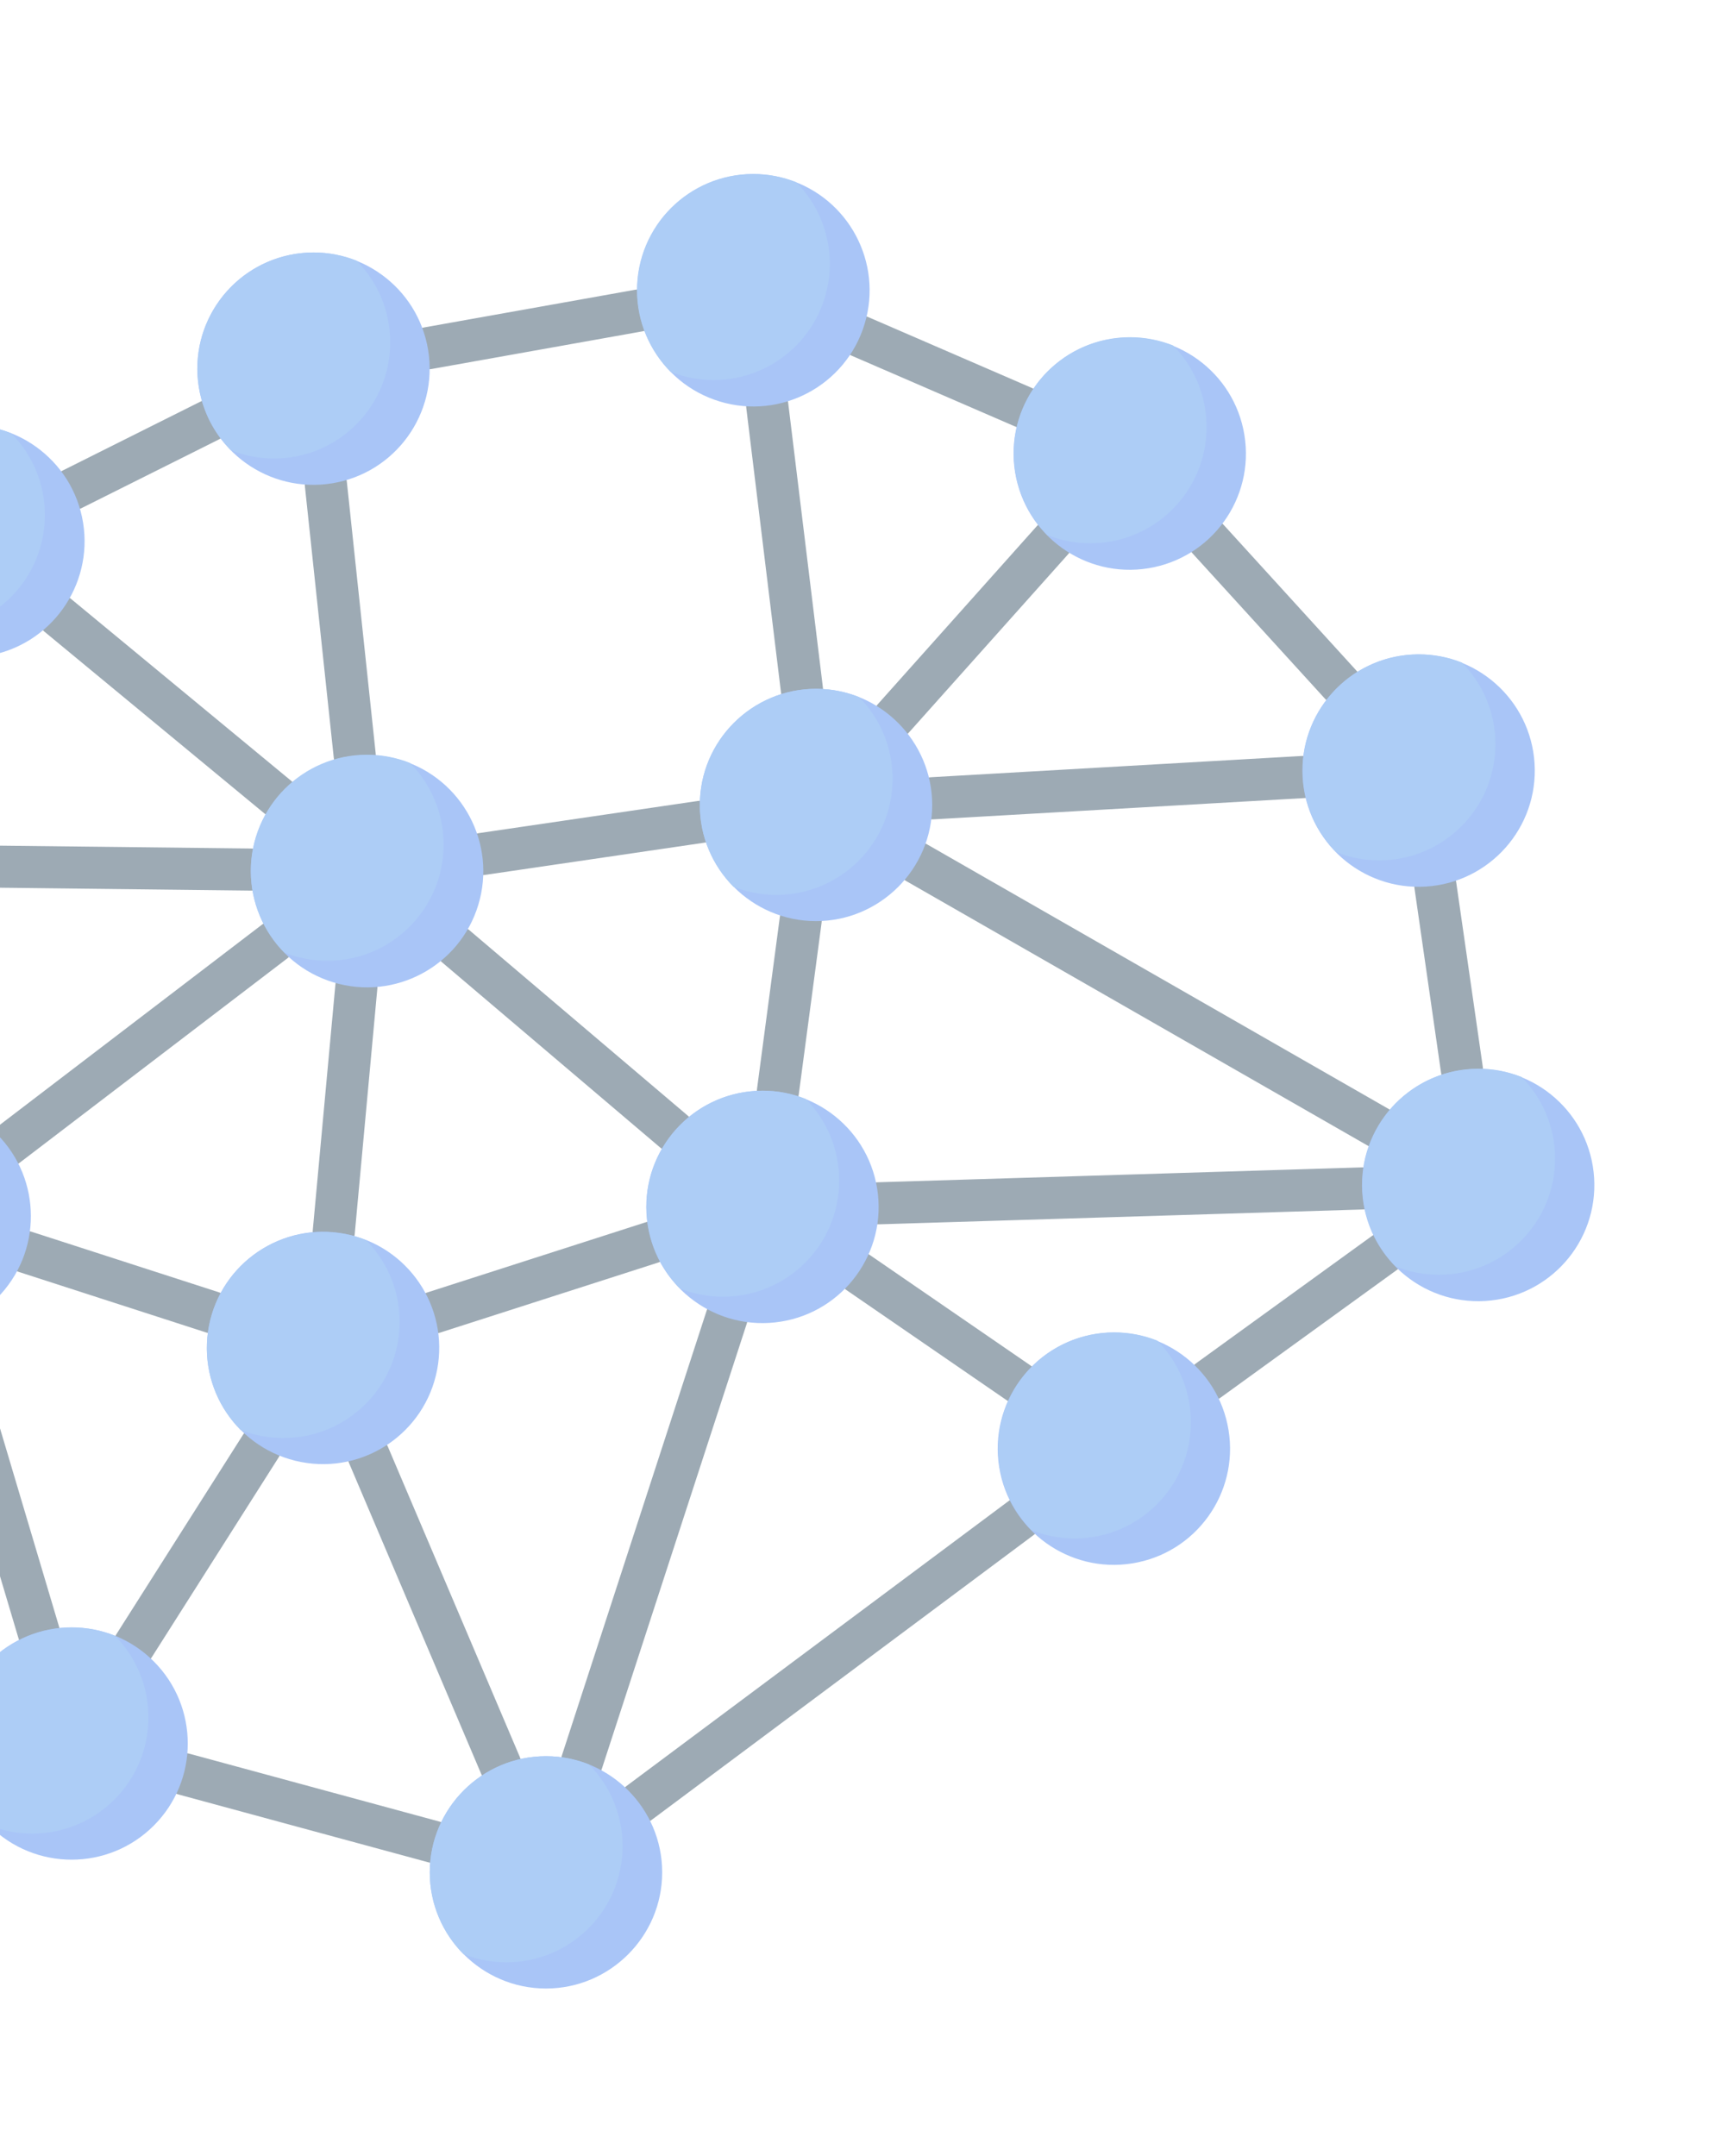 <svg xmlns="http://www.w3.org/2000/svg" width="40" height="50" viewBox="0 0 40 50" fill="none"><g opacity="0.5"><path fill-rule="evenodd" clip-rule="evenodd" d="M10.188 42.244C10.449 42.315 10.604 42.584 10.533 42.845C10.461 43.106 10.193 43.261 9.932 43.189L4.138 41.616C3.877 41.545 3.723 41.277 3.794 41.016C3.865 40.755 4.133 40.6 4.394 40.671L10.188 42.244Z" fill="#3B566A"></path><path fill-rule="evenodd" clip-rule="evenodd" d="M15.113 42.204C14.896 42.366 14.589 42.321 14.428 42.105C14.266 41.888 14.311 41.581 14.527 41.42L23.386 34.812C23.603 34.651 23.91 34.695 24.071 34.912C24.233 35.128 24.188 35.435 23.971 35.597L15.113 42.204ZM23.895 31.666C24.117 31.819 24.173 32.123 24.019 32.346C23.866 32.567 23.562 32.623 23.339 32.47L19.625 29.916C19.403 29.762 19.348 29.459 19.501 29.236C19.654 29.014 19.958 28.959 20.181 29.112L23.895 31.666ZM18.522 25.38C18.488 25.648 18.242 25.837 17.975 25.801C17.707 25.766 17.518 25.52 17.554 25.253L18.082 21.274C18.117 21.007 18.363 20.818 18.63 20.854C18.897 20.888 19.086 21.133 19.051 21.402L18.522 25.38ZM16.185 18.575C16.452 18.537 16.701 18.722 16.74 18.989C16.778 19.256 16.593 19.505 16.326 19.544L11.246 20.29C10.979 20.328 10.73 20.143 10.691 19.876C10.652 19.609 10.837 19.36 11.105 19.321L16.185 18.575ZM7.777 22.835C7.802 22.567 8.039 22.369 8.308 22.393C8.576 22.418 8.774 22.656 8.75 22.924L8.225 28.626C8.2 28.895 7.962 29.093 7.694 29.068C7.426 29.044 7.228 28.806 7.252 28.538L7.777 22.835ZM5.633 33.277C5.777 33.048 6.08 32.981 6.309 33.125C6.538 33.27 6.605 33.572 6.46 33.801L3.524 38.426C3.38 38.655 3.077 38.722 2.849 38.577C2.62 38.433 2.553 38.13 2.697 37.902L5.633 33.277ZM1.367 37.716C1.444 37.975 1.297 38.247 1.038 38.324C0.778 38.402 0.506 38.254 0.429 37.995L-1.675 30.928C-1.752 30.669 -1.605 30.396 -1.346 30.319C-1.086 30.242 -0.814 30.389 -0.737 30.648L1.367 37.716ZM-2.222 25.479C-2.149 25.739 -2.302 26.008 -2.562 26.079C-2.822 26.152 -3.091 25.999 -3.163 25.739L-3.982 22.778C-4.054 22.517 -3.901 22.248 -3.641 22.177C-3.381 22.105 -3.112 22.257 -3.041 22.517L-2.222 25.479ZM-2.648 17.816C-2.762 18.061 -3.054 18.168 -3.299 18.054C-3.544 17.94 -3.65 17.648 -3.537 17.404L-2.318 14.789C-2.204 14.544 -1.913 14.437 -1.668 14.551C-1.423 14.665 -1.316 14.957 -1.43 15.201L-2.648 17.816ZM1.891 11.784C1.65 11.905 1.357 11.806 1.237 11.565C1.116 11.324 1.214 11.031 1.455 10.911L4.644 9.316C4.885 9.195 5.179 9.294 5.299 9.535C5.42 9.776 5.321 10.069 5.08 10.189L1.891 11.784ZM10.011 8.557C9.745 8.605 9.49 8.427 9.443 8.161C9.395 7.894 9.573 7.639 9.839 7.593L14.728 6.72C14.994 6.672 15.249 6.85 15.296 7.116C15.344 7.382 15.166 7.637 14.899 7.684L10.011 8.557ZM19.744 8.247C19.497 8.14 19.382 7.853 19.489 7.606C19.596 7.359 19.883 7.245 20.13 7.352L23.923 8.995C24.17 9.102 24.285 9.389 24.178 9.636C24.071 9.883 23.784 9.997 23.537 9.89L19.744 8.247ZM27.654 12.835C27.473 12.634 27.487 12.325 27.687 12.143C27.887 11.961 28.196 11.976 28.378 12.176L31.448 15.547C31.63 15.747 31.616 16.056 31.416 16.238C31.215 16.42 30.907 16.406 30.725 16.205L27.654 12.835ZM32.8 20.603C32.762 20.335 32.948 20.088 33.215 20.05C33.483 20.012 33.731 20.198 33.768 20.466L34.384 24.743C34.422 25.01 34.236 25.258 33.968 25.296C33.701 25.334 33.453 25.148 33.416 24.88L32.8 20.603ZM31.815 28.662C32.033 28.503 32.339 28.552 32.498 28.77C32.657 28.989 32.608 29.295 32.389 29.453L28.307 32.41C28.088 32.568 27.782 32.52 27.624 32.301C27.465 32.083 27.514 31.777 27.733 31.618L31.815 28.662Z" fill="#3B566A"></path><path fill-rule="evenodd" clip-rule="evenodd" d="M10.205 30.905C9.948 30.987 9.674 30.846 9.59 30.589C9.508 30.332 9.649 30.057 9.906 29.974L14.97 28.347C15.227 28.265 15.501 28.406 15.584 28.663C15.667 28.92 15.525 29.194 15.268 29.278L10.205 30.905ZM15.946 25.871C16.152 26.046 16.178 26.354 16.004 26.56C15.829 26.767 15.521 26.792 15.315 26.618L10.248 22.315C10.042 22.141 10.016 21.833 10.19 21.626C10.365 21.42 10.673 21.395 10.879 21.568L15.946 25.871Z" fill="#3B566A"></path><path fill-rule="evenodd" clip-rule="evenodd" d="M32.19 25.712C32.425 25.847 32.506 26.145 32.372 26.38C32.238 26.615 31.939 26.696 31.704 26.562L21.016 20.434C20.782 20.3 20.7 20.001 20.834 19.766C20.968 19.532 21.267 19.45 21.502 19.584L32.19 25.712ZM21.638 19.002C21.369 19.017 21.138 18.81 21.123 18.541C21.108 18.271 21.315 18.041 21.584 18.025L30.185 17.532C30.454 17.517 30.685 17.725 30.7 17.994C30.715 18.263 30.508 18.494 30.239 18.509L21.638 19.002Z" fill="#3B566A"></path><path fill-rule="evenodd" clip-rule="evenodd" d="M0.463 26.96C0.249 27.123 -0.058 27.083 -0.222 26.868C-0.385 26.654 -0.345 26.347 -0.13 26.183L6.073 21.445C6.288 21.282 6.595 21.322 6.758 21.537C6.922 21.751 6.881 22.058 6.667 22.222L0.463 26.96ZM5.821 19.678C6.09 19.68 6.308 19.901 6.305 20.17C6.303 20.439 6.082 20.657 5.813 20.654L-1.542 20.569C-1.811 20.567 -2.028 20.347 -2.025 20.078C-2.023 19.808 -1.803 19.591 -1.534 19.594L5.821 19.678Z" fill="#3B566A"></path><path fill-rule="evenodd" clip-rule="evenodd" d="M1.028 14.647C0.82 14.474 0.791 14.166 0.963 13.958C1.136 13.749 1.444 13.72 1.652 13.893L6.747 18.104C6.955 18.277 6.985 18.585 6.812 18.793C6.639 19.001 6.331 19.031 6.123 18.858L1.028 14.647ZM8.711 17.467C8.74 17.735 8.546 17.976 8.276 18.004C8.008 18.033 7.767 17.839 7.739 17.569L7.07 11.278C7.042 11.009 7.236 10.768 7.505 10.74C7.773 10.712 8.014 10.906 8.043 11.175L8.711 17.467Z" fill="#3B566A"></path><path fill-rule="evenodd" clip-rule="evenodd" d="M24.045 12.198C24.225 11.997 24.532 11.98 24.734 12.16C24.935 12.34 24.952 12.648 24.772 12.849L21.079 16.985C20.899 17.186 20.591 17.204 20.39 17.024C20.189 16.844 20.173 16.536 20.352 16.335L24.045 12.198ZM19.081 15.937C19.113 16.206 18.921 16.45 18.652 16.481C18.384 16.512 18.14 16.32 18.109 16.052L17.305 9.46C17.273 9.191 17.465 8.947 17.734 8.916C18.002 8.884 18.246 9.077 18.277 9.345L19.081 15.937Z" fill="#3B566A"></path><path fill-rule="evenodd" clip-rule="evenodd" d="M8.096 33.935C7.99 33.687 8.106 33.4 8.354 33.294C8.602 33.188 8.889 33.304 8.995 33.552L12.056 40.751C12.162 40.999 12.046 41.287 11.798 41.392C11.55 41.498 11.262 41.382 11.156 41.134L8.096 33.935ZM13.959 41.011C13.876 41.269 13.6 41.409 13.344 41.325C13.086 41.242 12.946 40.966 13.03 40.709L16.385 30.398C16.468 30.14 16.745 30 17.001 30.084C17.258 30.167 17.398 30.443 17.315 30.7L13.959 41.011Z" fill="#3B566A"></path><path fill-rule="evenodd" clip-rule="evenodd" d="M0.441 29.499C0.184 29.417 0.043 29.142 0.125 28.884C0.207 28.627 0.483 28.486 0.74 28.568L5.077 29.97C5.334 30.052 5.476 30.328 5.393 30.585C5.311 30.842 5.036 30.983 4.778 30.901L0.441 29.499Z" fill="#3B566A"></path><path fill-rule="evenodd" clip-rule="evenodd" d="M20.39 28.393C20.121 28.401 19.896 28.188 19.889 27.919C19.882 27.65 20.095 27.425 20.364 27.418L31.579 27.073C31.849 27.066 32.073 27.279 32.08 27.548C32.087 27.817 31.875 28.042 31.606 28.049L20.39 28.393Z" fill="#3B566A"></path><path d="M26.26 36.256C27.729 36.018 28.726 34.635 28.488 33.166C28.25 31.698 26.867 30.7 25.398 30.938C23.93 31.176 22.932 32.56 23.17 34.028C23.408 35.497 24.792 36.494 26.26 36.256Z" fill="#538CF0"></path><path d="M34.444 30.171C35.929 30.079 37.058 28.8 36.965 27.315C36.873 25.83 35.595 24.701 34.11 24.793C32.625 24.886 31.496 26.164 31.588 27.649C31.68 29.134 32.959 30.263 34.444 30.171Z" fill="#538CF0"></path><path d="M33.062 20.561C34.547 20.468 35.676 19.19 35.584 17.705C35.492 16.22 34.213 15.091 32.728 15.183C31.243 15.275 30.114 16.554 30.206 18.039C30.299 19.524 31.577 20.653 33.062 20.561Z" fill="#538CF0"></path><path d="M26.628 13.179C28.097 12.941 29.094 11.557 28.856 10.089C28.618 8.62 27.235 7.623 25.766 7.861C24.298 8.099 23.3 9.482 23.538 10.951C23.776 12.42 25.16 13.417 26.628 13.179Z" fill="#538CF0"></path><path d="M20.049 7.514C20.48 6.09 19.676 4.586 18.252 4.154C16.828 3.723 15.324 4.527 14.892 5.951C14.461 7.375 15.265 8.879 16.689 9.311C18.113 9.742 19.617 8.938 20.049 7.514Z" fill="#538CF0"></path><path d="M7.7 11.209C9.169 10.971 10.166 9.588 9.928 8.119C9.69 6.651 8.307 5.653 6.838 5.891C5.37 6.129 4.372 7.513 4.61 8.981C4.848 10.45 6.232 11.447 7.7 11.209Z" fill="#538CF0"></path><path d="M-0.3 15.211C1.169 14.971 2.165 13.586 1.926 12.118C1.686 10.649 0.301 9.653 -1.167 9.892C-2.636 10.132 -3.632 11.517 -3.393 12.985C-3.153 14.454 -1.768 15.45 -0.3 15.211Z" fill="#538CF0"></path><path d="M-0.073 30.109C0.979 29.057 0.979 27.351 -0.073 26.299C-1.125 25.247 -2.83 25.247 -3.882 26.299C-4.934 27.351 -4.934 29.057 -3.882 30.109C-2.83 31.161 -1.125 31.161 -0.073 30.109Z" fill="#538CF0"></path><path d="M10.136 31.769C10.418 30.308 9.461 28.896 8 28.614C6.539 28.333 5.126 29.29 4.845 30.751C4.564 32.212 5.521 33.624 6.982 33.906C8.443 34.187 9.855 33.23 10.136 31.769Z" fill="#538CF0"></path><path d="M3.565 42.339C4.617 41.287 4.617 39.581 3.565 38.529C2.513 37.477 0.808 37.477 -0.244 38.529C-1.296 39.581 -1.296 41.287 -0.244 42.339C0.808 43.391 2.513 43.391 3.565 42.339Z" fill="#538CF0"></path><path d="M11.091 20.985C11.522 19.561 10.717 18.057 9.294 17.625C7.87 17.194 6.366 17.998 5.934 19.422C5.503 20.846 6.307 22.35 7.731 22.782C9.155 23.213 10.659 22.409 11.091 20.985Z" fill="#538CF0"></path><path fill-rule="evenodd" clip-rule="evenodd" d="M18.922 21.362C20.405 21.362 21.616 20.151 21.616 18.668C21.616 17.184 20.405 15.974 18.922 15.974C17.438 15.974 16.228 17.184 16.228 18.668C16.228 20.152 17.438 21.362 18.922 21.362Z" fill="#538CF0"></path><path d="M17.974 30.668C19.453 30.506 20.52 29.176 20.358 27.697C20.196 26.218 18.865 25.15 17.386 25.312C15.907 25.474 14.84 26.805 15.002 28.284C15.164 29.763 16.494 30.83 17.974 30.668Z" fill="#538CF0"></path><path fill-rule="evenodd" clip-rule="evenodd" d="M12.661 46.116C14.144 46.116 15.355 44.906 15.355 43.422C15.355 41.938 14.144 40.728 12.661 40.728C11.177 40.728 9.966 41.938 9.966 43.422C9.966 44.907 11.177 46.116 12.661 46.116Z" fill="#538CF0"></path><path fill-rule="evenodd" clip-rule="evenodd" d="M25.838 30.899C26.191 30.899 26.527 30.968 26.836 31.09C27.317 31.577 27.614 32.246 27.614 32.984C27.614 34.472 26.407 35.678 24.92 35.678C24.567 35.678 24.231 35.61 23.922 35.487C23.441 35 23.144 34.331 23.144 33.593C23.144 32.106 24.351 30.899 25.838 30.899Z" fill="#5C9CEE"></path><path fill-rule="evenodd" clip-rule="evenodd" d="M34.283 24.785C34.636 24.785 34.972 24.853 35.282 24.976C35.762 25.462 36.059 26.131 36.059 26.869C36.059 28.357 34.853 29.563 33.365 29.563C33.012 29.563 32.676 29.495 32.367 29.372C31.886 28.885 31.589 28.217 31.589 27.479C31.59 25.99 32.796 24.785 34.283 24.785Z" fill="#5C9CEE"></path><path fill-rule="evenodd" clip-rule="evenodd" d="M32.9 15.174C33.253 15.174 33.589 15.242 33.898 15.365C34.379 15.852 34.676 16.52 34.676 17.258C34.676 18.746 33.469 19.952 31.982 19.952C31.629 19.952 31.293 19.884 30.984 19.761C30.503 19.274 30.206 18.606 30.206 17.868C30.206 16.38 31.413 15.174 32.9 15.174Z" fill="#5C9CEE"></path><path fill-rule="evenodd" clip-rule="evenodd" d="M26.202 7.82C26.555 7.82 26.891 7.888 27.2 8.011C27.681 8.498 27.978 9.166 27.978 9.905C27.978 11.393 26.771 12.599 25.284 12.599C24.931 12.599 24.595 12.531 24.286 12.408C23.805 11.921 23.508 11.252 23.508 10.514C23.508 9.027 24.714 7.82 26.202 7.82Z" fill="#5C9CEE"></path><path fill-rule="evenodd" clip-rule="evenodd" d="M17.465 4.035C17.818 4.035 18.154 4.103 18.463 4.226C18.944 4.713 19.241 5.381 19.241 6.119C19.241 7.607 18.035 8.813 16.547 8.813C16.194 8.813 15.858 8.745 15.549 8.622C15.068 8.135 14.771 7.467 14.771 6.729C14.771 5.24 15.978 4.035 17.465 4.035Z" fill="#5C9CEE"></path><path fill-rule="evenodd" clip-rule="evenodd" d="M7.272 5.855C7.625 5.855 7.961 5.923 8.27 6.046C8.751 6.533 9.048 7.202 9.048 7.939C9.048 9.427 7.841 10.633 6.354 10.633C6.001 10.633 5.665 10.565 5.356 10.442C4.875 9.956 4.578 9.287 4.578 8.549C4.578 7.06 5.785 5.855 7.272 5.855Z" fill="#5C9CEE"></path><path fill-rule="evenodd" clip-rule="evenodd" d="M-0.736 9.859C-0.383 9.859 -0.047 9.927 0.262 10.05C0.743 10.537 1.04 11.205 1.04 11.943C1.04 13.431 -0.167 14.637 -1.654 14.637C-2.007 14.637 -2.343 14.569 -2.652 14.446C-3.133 13.96 -3.43 13.291 -3.43 12.553C-3.43 11.065 -2.224 9.859 -0.736 9.859Z" fill="#5C9CEE"></path><path fill-rule="evenodd" clip-rule="evenodd" d="M7.491 28.57C7.843 28.57 8.18 28.638 8.489 28.761C8.97 29.248 9.266 29.917 9.266 30.655C9.266 32.142 8.06 33.349 6.572 33.349C6.22 33.349 5.883 33.281 5.574 33.158C5.093 32.671 4.797 32.002 4.797 31.264C4.797 29.777 6.003 28.57 7.491 28.57Z" fill="#5C9CEE"></path><path fill-rule="evenodd" clip-rule="evenodd" d="M1.667 37.744C2.019 37.744 2.356 37.812 2.665 37.935C3.145 38.422 3.442 39.091 3.442 39.828C3.442 41.316 2.236 42.523 0.748 42.523C0.395 42.523 0.059 42.455 -0.25 42.331C-0.731 41.845 -1.027 41.176 -1.027 40.438C-1.027 38.95 0.179 37.744 1.667 37.744Z" fill="#5C9CEE"></path><path fill-rule="evenodd" clip-rule="evenodd" d="M8.51 17.503C8.863 17.503 9.199 17.571 9.508 17.694C9.989 18.181 10.286 18.849 10.286 19.587C10.286 21.075 9.079 22.281 7.591 22.281C7.239 22.281 6.902 22.213 6.593 22.09C6.113 21.604 5.816 20.935 5.816 20.197C5.816 18.709 7.022 17.503 8.51 17.503Z" fill="#5C9CEE"></path><path fill-rule="evenodd" clip-rule="evenodd" d="M18.922 15.975C19.274 15.975 19.611 16.043 19.92 16.166C20.4 16.652 20.697 17.321 20.697 18.059C20.697 19.547 19.491 20.753 18.003 20.753C17.65 20.753 17.314 20.685 17.005 20.562C16.524 20.075 16.228 19.407 16.228 18.669C16.228 17.181 17.434 15.975 18.922 15.975Z" fill="#5C9CEE"></path><path fill-rule="evenodd" clip-rule="evenodd" d="M17.684 25.294C18.037 25.294 18.373 25.362 18.682 25.485C19.163 25.972 19.459 26.64 19.459 27.378C19.459 28.866 18.253 30.072 16.765 30.072C16.413 30.072 16.076 30.004 15.767 29.881C15.287 29.395 14.99 28.726 14.99 27.988C14.99 26.5 16.196 25.294 17.684 25.294Z" fill="#5C9CEE"></path><path fill-rule="evenodd" clip-rule="evenodd" d="M12.661 40.729C13.013 40.729 13.35 40.797 13.659 40.92C14.139 41.407 14.436 42.075 14.436 42.813C14.436 44.301 13.23 45.508 11.742 45.508C11.389 45.508 11.053 45.439 10.744 45.316C10.263 44.83 9.966 44.161 9.966 43.423C9.966 41.935 11.173 40.729 12.661 40.729Z" fill="#5C9CEE"></path></g></svg>